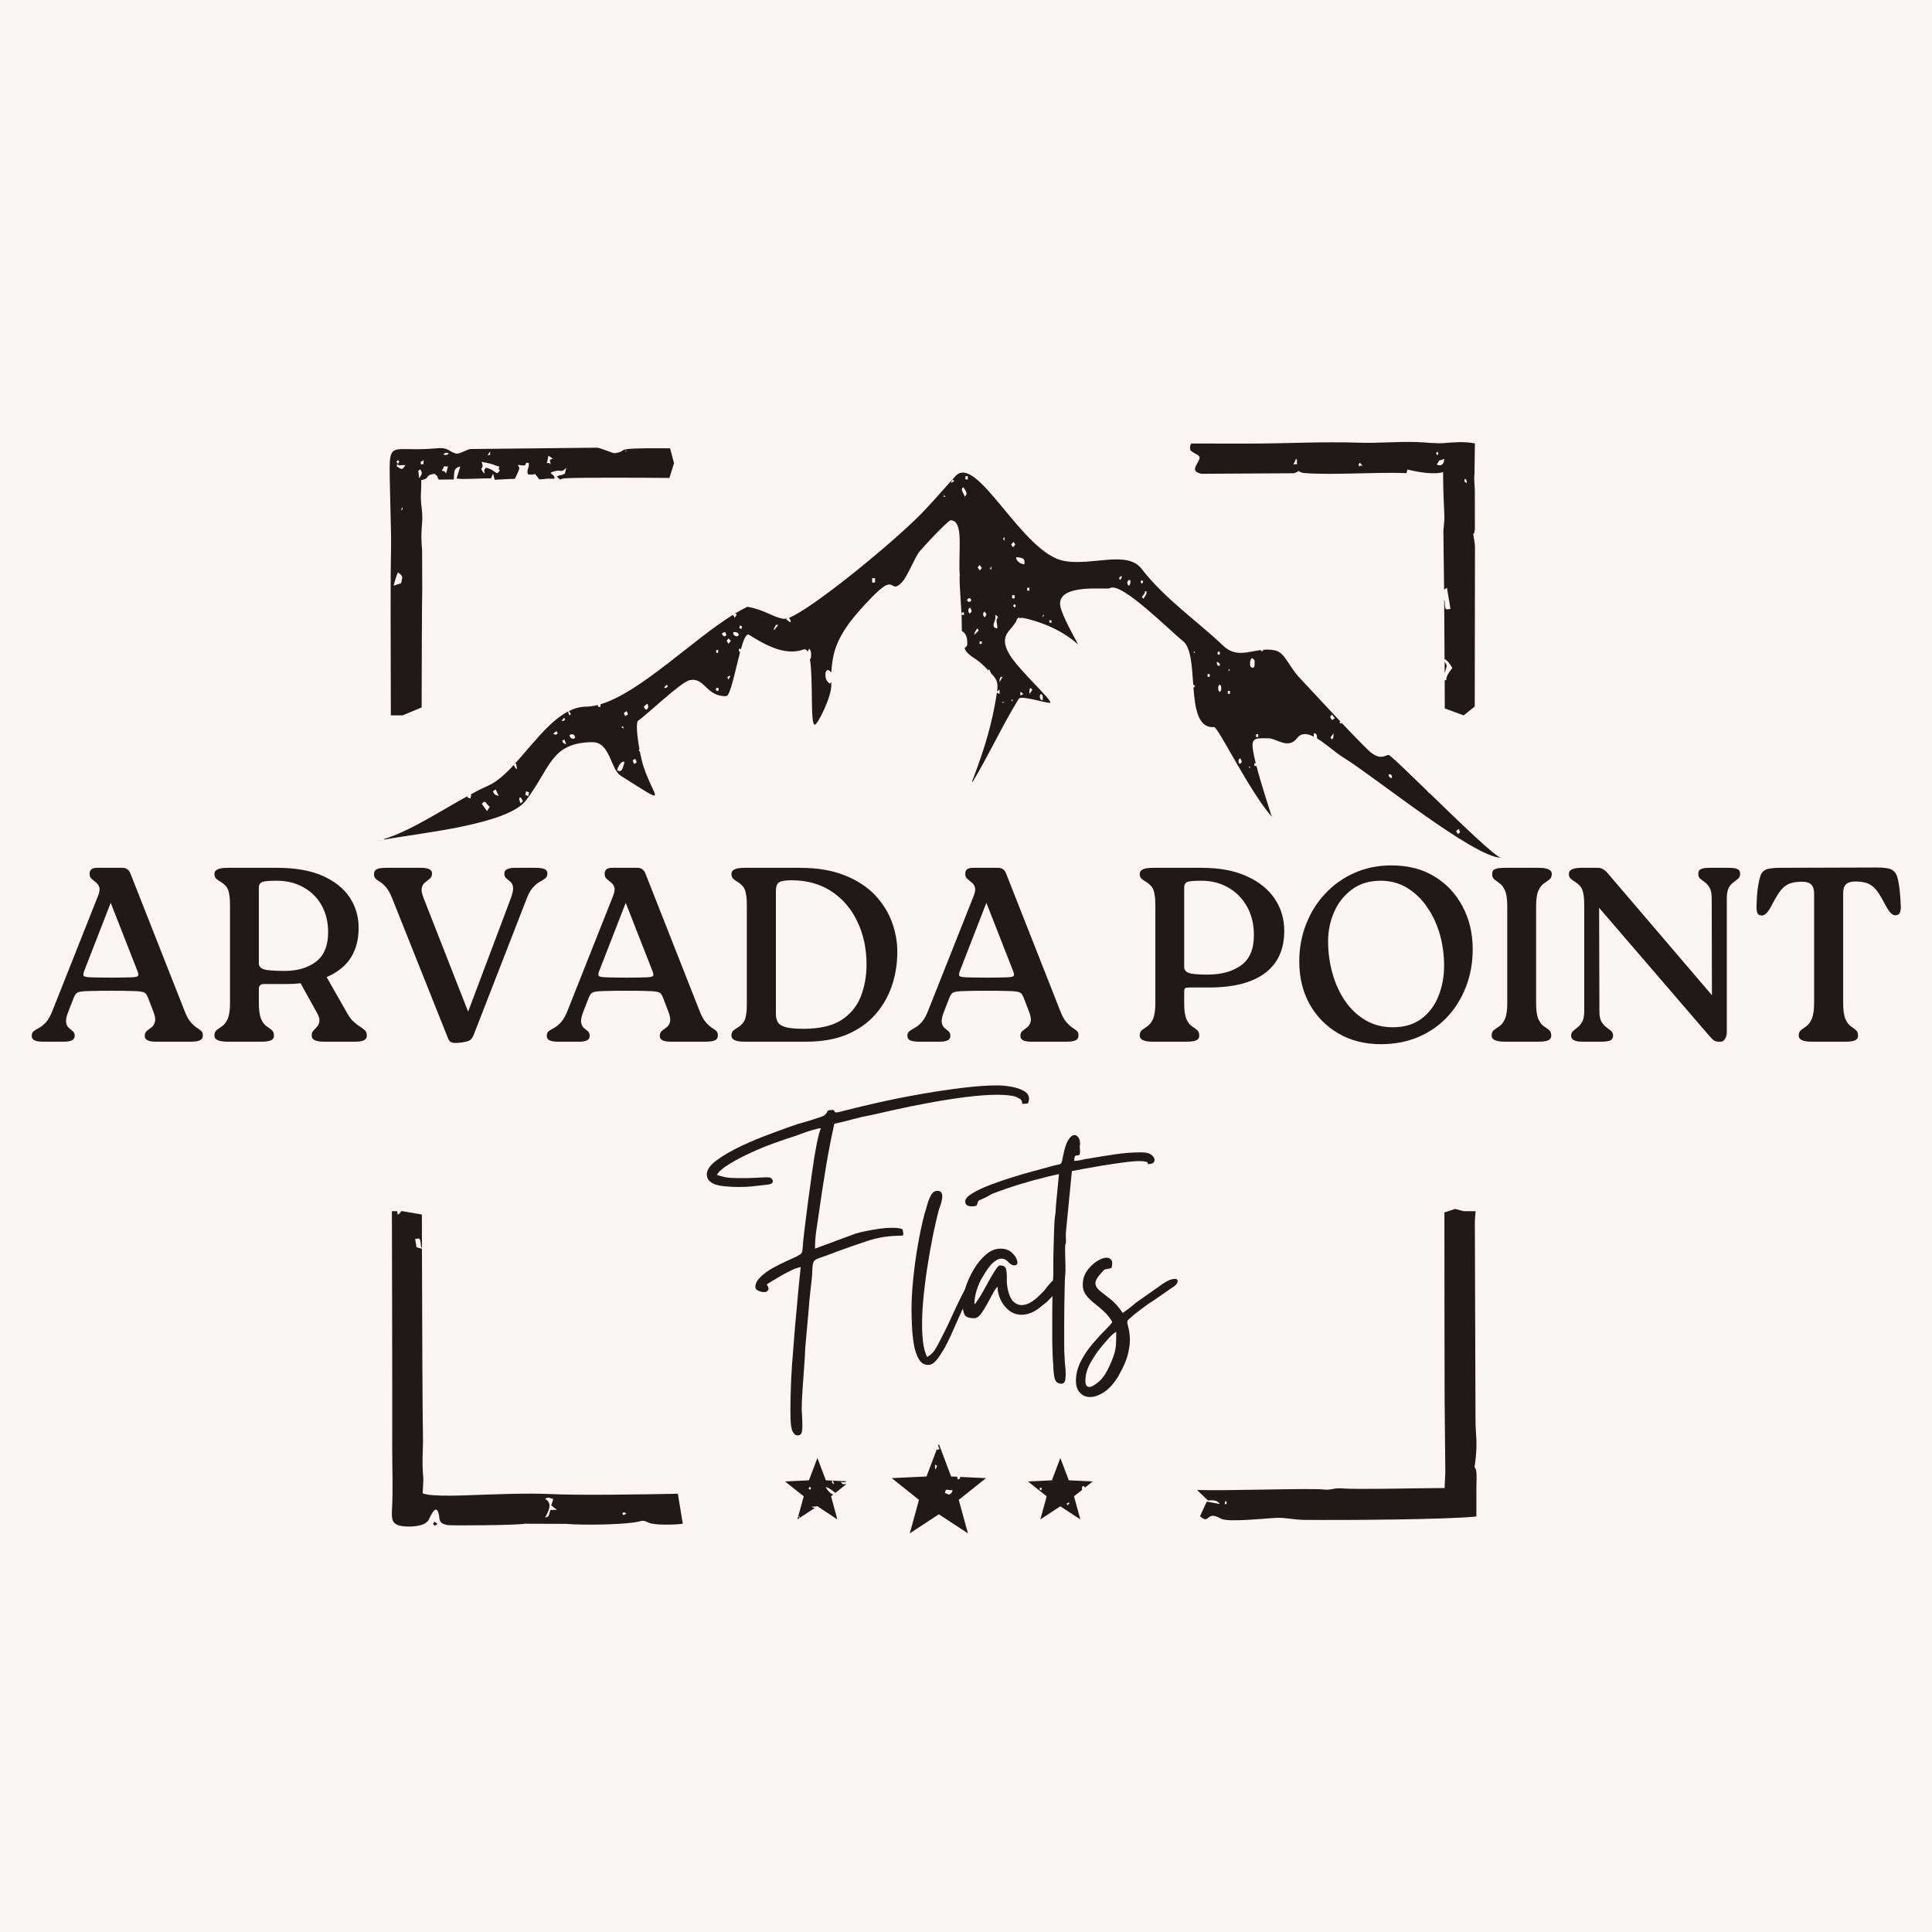 <?xml version="1.0" encoding="UTF-8"?>
<svg xmlns="http://www.w3.org/2000/svg" xmlns:xlink="http://www.w3.org/1999/xlink" width="100px" height="100px" viewBox="0 0 100 100" version="1.1">
<defs>
<clipPath id="clip1">
  <path d="M 20 22.801 L 76.535 22.801 L 76.535 79.199 L 20 79.199 Z M 20 22.801 "/>
</clipPath>
<clipPath id="clip2">
  <path d="M 19.496 24.266 L 77.695 24.266 L 77.695 44.535 L 19.496 44.535 Z M 19.496 24.266 "/>
</clipPath>
<clipPath id="clip3">
  <path d="M 46.133 74.668 L 51.199 74.668 L 51.199 79.402 L 46.133 79.402 Z M 46.133 74.668 "/>
</clipPath>
</defs>
<g id="surface1">
<rect x="0" y="0" width="100" height="100" style="fill:rgb(97.647%,96.078%,94.902%);fill-opacity:1;stroke:none;"/>
<g clip-path="url(#clip1)" clip-rule="nonzero">
<path style=" stroke:none;fill-rule:evenodd;fill:rgb(12.157%,10.196%,9.02%);fill-opacity:1;" d="M 32.363 23.352 C 32.477 23.238 32.398 23.379 32.398 23.379 C 32.398 23.383 32.387 23.375 32.387 23.371 C 32.387 23.359 32.355 23.355 32.363 23.352 M 23.094 23.543 C 22.953 23.562 23.043 23.551 22.949 23.504 C 23.102 23.414 23.09 23.41 23.234 23.473 C 23.105 23.562 23.207 23.527 23.094 23.543 Z M 74.395 23.375 C 74.445 23.453 74.473 23.441 74.406 23.566 C 74.297 23.418 74.316 23.504 74.395 23.375 Z M 25.371 23.363 C 25.348 23.691 25.43 23.5 25.23 23.562 Z M 20.598 24.008 C 20.461 23.832 20.523 23.934 20.598 23.805 C 20.691 23.988 20.723 23.781 20.598 24.008 Z M 25.062 24.512 C 24.727 24.09 25.109 24.371 24.926 23.906 C 25.637 24.031 25.52 24.078 25.848 24.148 C 25.719 24.484 26.047 24.148 25.754 24.492 C 25.527 24.43 25.578 24.312 25.148 24.207 C 24.941 24.5 25.148 24.289 25.062 24.512 Z M 74.367 24.047 C 74.605 23.66 74.398 23.93 74.754 23.746 C 74.746 24.055 74.574 24.145 74.367 24.047 Z M 21.93 23.816 C 21.891 24.172 21.988 23.973 21.785 24.035 C 21.777 23.812 21.719 23.969 21.93 23.816 Z M 28.387 23.586 L 28.613 23.738 C 28.398 23.836 28.465 23.738 28.5 24.043 C 28.426 23.953 28.426 23.969 28.387 23.961 L 28.305 23.98 Z M 66.941 24.035 C 67.066 23.832 67.023 23.863 67.086 23.734 C 67.238 24.02 67.051 23.711 67.148 24.02 Z M 20.52 24.125 C 20.848 23.898 20.289 24.125 20.672 24.082 L 20.98 24.07 C 20.824 24.355 20.77 24.297 20.52 24.125 Z M 70.523 24.113 C 70.277 24.039 70.391 24.293 70.332 24.074 C 70.332 24.066 70.312 24.07 70.305 24.066 C 70.375 24.016 70.324 23.832 70.523 24.113 Z M 22.867 24.363 C 23.082 24.059 22.809 24.152 23.188 24.145 L 23.086 24.508 C 22.891 24.242 23.102 24.457 22.867 24.363 Z M 21.746 24.293 C 21.898 24.496 21.824 24.555 21.695 24.758 L 21.664 24.473 C 21.672 24.32 21.559 24.465 21.746 24.293 Z M 75.801 24.902 C 75.793 24.727 75.871 24.762 75.914 24.898 C 75.969 25.066 75.805 24.961 75.801 24.902 Z M 20.84 26.348 C 20.84 26.348 20.742 26.465 20.766 26.395 C 20.824 26.223 20.84 26.219 20.84 26.348 Z M 20.375 30.316 C 20.406 30.168 20.539 29.727 20.598 29.621 C 20.895 29.844 20.824 29.863 20.762 30.184 Z M 63.496 77.777 C 63.508 77.852 63.375 77.922 63.398 77.793 C 63.426 77.645 63.48 77.676 63.496 77.777 Z M 74.773 34.25 C 74.773 34.445 74.773 34.641 74.777 34.84 L 74.879 34.492 C 74.898 34.43 74.832 34.348 74.773 34.25 Z M 74.762 62.754 C 74.758 65.273 74.773 71.352 74.773 72.441 L 74.809 76.164 C 74.809 76.18 74.809 76.199 74.809 76.215 L 74.773 77.02 C 73.684 77.02 70.227 77.105 69.422 77.039 C 69.016 77.008 68.895 77.141 68.539 77.098 C 67.773 77.016 63.422 77.176 61.957 77.121 L 62.52 77.66 C 62.758 77.652 62.98 77.621 63.141 77.848 L 62.461 77.723 L 62.113 78.48 C 62.648 78.953 62.398 78.148 63.188 78.602 C 63.555 78.816 65.598 78.574 66.133 78.562 C 66.547 78.555 67.02 78.66 67.461 78.668 C 69.367 78.691 74.949 78.656 76.418 78.492 C 76.418 77.973 76.418 77.457 76.418 76.941 C 76.422 76.742 76.441 76.34 76.414 76.164 C 76.375 75.941 76.332 76.008 76.324 75.91 C 76.324 75.91 76.469 75.09 76.406 74.312 C 76.379 73.965 76.367 73.625 76.371 73.312 L 76.34 63.766 C 76.34 63.527 76.328 63.227 76.352 62.996 C 76.371 62.816 76.379 62.734 76.379 62.691 L 75.758 62.691 L 75.324 62.574 Z M 62.18 24.523 L 66.945 24.496 C 67.102 24.477 67.191 24.379 67.215 24.379 C 67.234 24.379 67.293 24.465 67.508 24.484 C 68.992 24.602 71.172 24.426 72.801 24.488 L 72.848 24.301 C 73.332 24.426 74.23 24.586 74.695 24.434 C 74.695 25.273 74.727 25.98 74.758 26.641 C 74.777 27.059 74.699 27.289 74.711 27.684 C 74.719 28.078 74.73 29.113 74.746 30.52 C 74.789 30.488 74.84 30.457 74.895 30.426 L 75.078 31.516 L 74.93 31.539 C 74.707 31.574 74.832 31.152 74.75 31.047 C 74.758 31.961 74.766 33.004 74.77 34.117 C 74.887 34.16 75.023 34.312 75.172 34.574 C 74.945 34.859 74.84 35.066 74.863 35.195 L 74.777 35.211 C 74.777 35.488 74.777 36.387 74.781 36.668 L 75.758 37.027 L 76.332 36.57 L 76.344 28.312 C 76.344 28.102 76.25 27.668 76.254 27.648 C 76.27 27.566 76.301 27.727 76.34 27.387 L 76.336 25.363 C 76.324 25.105 76.312 24.992 76.305 24.727 L 76.32 24.496 C 76.32 24.477 76.32 24.457 76.32 24.434 L 76.34 22.949 C 75.727 22.844 75.344 22.887 74.738 22.934 C 74.301 22.965 73.84 22.898 73.398 22.883 C 72.387 22.84 71.344 22.949 70.344 22.914 C 68.457 22.848 66.398 22.965 64.484 22.961 C 63.918 22.961 62.941 22.961 61.664 22.957 C 61.59 23.023 61.562 23.281 61.652 23.344 C 61.996 23.594 62.195 23.547 62.031 23.871 C 61.898 24.137 61.641 24.398 62.18 24.523 Z M 26.805 24.059 C 27.473 24.18 27.02 23.906 27.367 23.957 C 27.414 24.219 27.246 24.289 27.32 24.539 C 27.496 24.598 27.562 24.555 27.703 24.539 L 27.91 24.809 C 28.113 24.812 28.195 24.781 28.352 24.777 C 28.582 24.766 28.535 24.797 28.703 24.77 C 28.727 24.516 28.27 24.512 28.688 24.395 C 29.059 24.285 29.039 24.508 29.309 24.211 L 29.242 24.508 C 28.973 24.668 29.086 24.52 28.82 24.668 C 29.086 24.914 28.914 24.785 29.23 24.758 C 29.789 24.711 32.953 24.723 34.648 24.738 L 34.887 23.973 L 34.684 23.207 C 34.582 23.203 34.48 23.203 34.375 23.203 C 31.473 23.184 32.664 23.324 31.824 23.457 C 31.711 23.473 31.172 23.203 30.902 23.172 L 24.332 23.242 C 24.117 23.289 23.758 23.523 23.598 23.477 C 23.188 23.348 23.195 23.145 22.605 23.203 C 20.688 23.383 20.254 22.93 20.18 23.855 C 20.129 24.523 20.273 27.523 20.238 28.527 C 20.211 29.402 20.215 33.023 20.23 37.027 L 20.836 37.027 L 21.824 36.617 C 21.832 33.91 21.836 31.266 21.855 30.488 L 21.848 28.473 C 21.734 27.328 21.93 27.105 21.828 26.316 C 21.734 25.594 21.82 25.57 21.801 24.855 C 22.332 24.738 21.926 24.613 22.488 24.523 C 22.75 24.727 22.551 24.57 22.707 24.824 L 23.488 24.816 C 23.512 24.398 23.477 24.227 23.824 24.145 L 23.633 24.77 C 24.062 24.828 24.895 24.746 25.414 24.762 L 25.52 24.516 L 25.609 24.832 L 26.457 24.789 C 26.566 24.785 26.551 24.801 26.66 24.77 C 26.98 24.086 26.875 24.273 26.805 24.059 Z M 28.215 77.582 C 28.383 77.465 28.445 77.535 28.637 77.594 L 28.531 77.922 L 28.824 78.148 L 28.492 78.156 C 28.383 78.445 28.465 78.488 28.215 78.551 C 28.391 78.219 28.621 77.801 28.215 77.582 Z M 32.426 78.348 C 32.168 78.488 32.285 78.383 32.207 78.336 C 32.305 78.242 32.32 78.277 32.426 78.348 Z M 22.402 78.879 C 22.582 78.988 22.379 79.035 22.648 78.879 C 22.352 78.676 22.551 78.77 22.402 78.879 Z M 20.555 62.691 L 20.586 62.867 C 20.641 62.859 20.699 62.801 20.766 62.691 L 20.836 62.691 L 21.836 62.863 C 21.836 63.18 21.836 64.312 21.84 64.617 C 21.73 64.465 21.824 64.074 21.637 64.105 L 21.488 64.133 L 21.559 64.559 L 21.84 64.637 C 21.852 68.277 21.867 73.332 21.891 74.266 C 21.91 75.195 21.82 75.504 21.914 76.57 L 21.879 77.293 C 22.328 77.496 24.223 77.391 24.863 77.371 C 25.906 77.336 27.352 77.281 28.371 77.328 C 29.984 77.41 33.426 77.348 35.086 77.316 L 35.34 78.867 C 34.992 78.918 34.188 78.949 33.719 78.859 C 33.504 78.816 33.379 78.668 33.168 78.73 C 32.52 78.926 30.125 78.953 29.301 78.875 L 27.176 78.867 C 26.742 78.949 23.383 78.969 23.195 78.941 C 22.578 78.852 22.828 78.535 22.656 78.215 C 22.492 77.906 22.227 78.617 22.176 78.691 C 21.938 79.031 21.223 79.039 20.855 78.996 C 20.281 78.93 20.262 78.641 20.289 78.148 C 20.348 77.152 20.301 76 20.301 74.98 C 20.309 73.117 20.293 65.688 20.285 62.691 Z M 33.047 78.59 L 33.07 78.57 C 33.078 78.578 33.051 78.59 33.047 78.59 Z M 33.047 78.59 "/>
</g>
<g clip-path="url(#clip2)" clip-rule="nonzero">
<path style=" stroke:none;fill-rule:evenodd;fill:rgb(12.157%,10.196%,9.02%);fill-opacity:1;" d="M 27.191 41.152 L 27.344 41.203 L 27.383 41.012 L 27.23 40.957 M 26.879 41.305 C 26.867 41.355 26.891 41.449 26.941 41.586 L 27.066 41.477 C 27.012 41.352 26.965 41.285 26.926 41.27 L 26.902 41.289 Z M 25.52 40.945 C 25.539 41.055 25.598 41.129 25.699 41.164 L 25.812 41.199 L 25.66 40.863 Z M 25.207 41.984 L 25.355 41.746 L 25.336 41.742 C 25.301 41.727 25.258 41.688 25.211 41.621 C 25.164 41.555 25.129 41.512 25.102 41.508 C 25.055 41.488 25 41.523 24.941 41.605 Z M 38.27 32.516 L 38.379 32.555 L 38.406 32.414 L 38.297 32.375 Z M 37.941 32.766 C 37.961 32.848 38.008 32.902 38.082 32.926 C 38.148 32.949 38.199 32.93 38.242 32.867 L 38.191 32.754 L 38.094 32.723 C 38.02 32.695 37.969 32.711 37.941 32.766 Z M 37.367 32.777 C 37.379 32.855 37.418 32.906 37.48 32.93 C 37.527 32.945 37.566 32.918 37.598 32.855 L 37.547 32.742 L 37.523 32.715 C 37.516 32.715 37.461 32.734 37.367 32.777 Z M 37.059 33.77 L 37.156 33.801 L 37.184 33.66 L 37.09 33.629 Z M 37.695 35.176 L 37.801 35.004 L 37.762 34.973 C 37.762 34.973 37.727 35 37.648 35.047 Z M 37.051 35.73 L 37.176 35.773 L 37.207 35.633 L 37.082 35.59 Z M 49.855 25.215 C 49.805 25.254 49.785 25.289 49.785 25.324 C 49.785 25.375 49.805 25.441 49.855 25.527 C 49.902 25.613 49.93 25.672 49.938 25.711 L 50.008 25.617 C 50.02 25.594 50.023 25.574 50.023 25.562 C 50.023 25.551 50.023 25.539 50.023 25.527 C 50.023 25.465 49.969 25.363 49.855 25.215 Z M 49.969 24.648 L 49.969 24.816 L 50.094 24.816 L 50.094 24.648 Z M 48.848 25.711 L 48.934 25.711 L 48.848 25.617 Z M 49.316 24.816 C 49.258 24.898 49.23 24.949 49.23 24.961 L 49.23 24.996 L 49.387 24.906 Z M 52.605 28.84 C 52.594 28.895 52.609 28.953 52.652 29.012 C 52.684 29.055 52.73 29.098 52.789 29.133 C 52.852 29.172 52.93 29.195 53.023 29.211 L 53.027 29.043 C 53.02 29.008 53.012 28.988 53.004 28.977 C 52.984 28.949 52.98 28.941 52.98 28.941 C 52.934 28.883 52.812 28.852 52.605 28.84 Z M 52.336 28.191 L 52.434 28.328 L 52.555 28.184 L 52.457 28.047 Z M 51.914 27.887 L 51.988 27.992 L 51.996 27.789 Z M 51.238 29.418 L 51.301 29.504 L 51.316 29.32 Z M 50.602 29.371 L 50.715 29.527 L 50.82 29.398 L 50.707 29.242 Z M 53.891 35.926 C 53.844 35.938 53.82 35.973 53.82 36.035 C 53.82 36.168 53.863 36.238 53.945 36.238 L 53.977 36.215 L 53.977 36.09 C 53.977 36.004 53.945 35.949 53.891 35.926 Z M 53.352 35.613 C 53.293 35.637 53.27 35.707 53.281 35.816 L 53.281 35.926 L 53.438 35.707 Z M 52.812 35.836 L 52.812 36 L 52.969 35.926 C 52.895 35.852 52.852 35.816 52.84 35.816 Z M 52.359 36.215 L 52.359 36.328 L 52.43 36.215 Z M 51.895 36.328 L 51.895 36.402 L 51.977 36.328 Z M 54.316 32.105 L 54.316 32.23 L 54.426 32.23 L 54.426 32.105 Z M 51.82 35.031 C 51.766 35.066 51.738 35.129 51.738 35.211 L 51.738 35.305 L 51.895 35.031 Z M 53.977 31.832 L 53.977 31.957 L 54.043 31.832 Z M 53.168 30.422 L 53.168 30.57 L 53.281 30.57 L 53.281 30.422 Z M 52.43 31.355 L 52.516 31.445 L 52.586 31.355 L 52.516 31.262 Z M 50.703 33.199 L 50.703 33.328 L 50.816 33.328 L 50.816 33.199 Z M 51.512 31.832 C 51.52 31.855 51.523 31.898 51.523 31.957 C 51.523 31.98 51.52 32.012 51.512 32.051 C 51.5 32.086 51.488 32.121 51.477 32.16 C 51.461 32.195 51.449 32.23 51.441 32.27 C 51.43 32.305 51.426 32.336 51.426 32.359 C 51.426 32.359 51.426 32.367 51.426 32.379 C 51.426 32.391 51.43 32.414 51.441 32.449 C 51.508 32.5 51.559 32.523 51.598 32.523 C 51.613 32.523 51.621 32.508 51.621 32.469 C 51.621 32.434 51.617 32.375 51.602 32.297 C 51.59 32.215 51.582 32.164 51.582 32.141 C 51.582 32.055 51.609 31.996 51.664 31.957 C 51.602 31.871 51.551 31.832 51.523 31.832 Z M 52.387 30.805 L 52.387 30.973 L 52.516 30.973 L 52.516 30.805 Z M 50.59 32.523 C 50.582 32.535 50.57 32.551 50.555 32.57 C 50.539 32.59 50.523 32.613 50.504 32.645 C 50.488 32.676 50.469 32.699 50.457 32.727 C 50.441 32.75 50.434 32.773 50.434 32.801 L 50.434 32.855 L 50.66 32.633 Z M 50.973 31.664 C 50.914 31.676 50.887 31.719 50.887 31.793 C 50.887 31.855 50.914 31.91 50.973 31.957 L 51.043 31.832 L 51.059 31.793 C 51.059 31.793 51.027 31.75 50.973 31.664 Z M 50.207 31.445 C 50.152 31.469 50.121 31.523 50.121 31.609 C 50.121 31.684 50.148 31.73 50.207 31.758 L 50.277 31.664 L 50.293 31.609 C 50.293 31.598 50.266 31.543 50.207 31.445 Z M 49.781 31.699 L 49.781 31.832 L 49.895 31.832 L 49.895 31.699 Z M 50.164 30.953 C 50.156 30.953 50.117 30.98 50.051 31.043 C 50.07 31.117 50.109 31.152 50.164 31.152 C 50.223 31.152 50.262 31.117 50.277 31.043 L 50.207 30.973 Z M 45.141 29.926 L 45.141 30.152 L 45.293 30.152 L 45.293 29.926 Z M 40.168 32.34 C 40.09 32.473 40.051 32.551 40.051 32.566 L 40.07 32.617 L 40.285 32.34 Z M 37.613 33.172 L 37.711 33.32 L 37.828 33.172 L 37.711 33.043 Z M 32.324 39.438 C 32.285 39.41 32.238 39.418 32.184 39.457 C 32.141 39.484 32.098 39.531 32.055 39.598 C 32.012 39.664 31.973 39.754 31.938 39.867 L 32.062 39.914 C 32.09 39.914 32.105 39.91 32.117 39.902 C 32.141 39.887 32.152 39.879 32.152 39.879 C 32.207 39.844 32.262 39.695 32.324 39.438 Z M 32.879 39.27 L 32.746 39.359 L 32.824 39.547 L 32.957 39.457 Z M 32.238 37.586 L 32.16 37.641 L 32.293 37.711 Z M 32.438 36.805 L 32.289 36.902 L 32.359 37.07 L 32.508 36.973 Z M 34.383 35.598 L 34.441 35.613 C 34.441 35.613 34.484 35.59 34.57 35.547 L 34.52 35.434 C 34.438 35.508 34.395 35.551 34.391 35.559 Z M 33.32 36.574 C 33.367 36.668 33.402 36.715 33.422 36.723 C 33.484 36.742 33.527 36.699 33.551 36.598 C 33.562 36.539 33.543 36.48 33.496 36.426 Z M 29.473 38.066 C 29.496 38.152 29.543 38.207 29.617 38.23 C 29.68 38.254 29.734 38.23 29.773 38.172 L 29.715 38.039 L 29.648 38.012 C 29.582 37.992 29.523 38.008 29.473 38.066 Z M 29.086 37.312 L 29.129 37.324 C 29.137 37.328 29.152 37.324 29.168 37.309 C 29.184 37.297 29.211 37.285 29.242 37.27 L 29.211 37.145 C 29.137 37.211 29.102 37.254 29.094 37.277 Z M 29.098 38.336 C 29.117 38.418 29.168 38.473 29.238 38.496 L 29.309 38.523 L 29.211 38.281 Z M 28.695 38.008 L 28.723 38.02 C 28.777 38.039 28.824 38.016 28.867 37.957 L 28.805 37.84 L 28.633 37.969 Z M 68.965 37.262 C 68.973 37.262 69.016 37.23 69.09 37.172 L 68.938 36.988 L 68.863 37.082 L 68.852 37.117 C 68.852 37.129 68.879 37.176 68.938 37.262 Z M 68.938 38.27 C 68.992 38.242 69.02 38.18 69.02 38.086 L 69.02 37.957 L 68.863 38.176 Z M 72.039 40.262 L 72.051 40.223 C 72.051 40.129 72.004 40.078 71.91 40.078 L 71.879 40.078 L 71.879 40.168 C 71.945 40.242 71.988 40.277 72.008 40.277 Z M 64.781 34.082 C 64.727 34.129 64.699 34.223 64.699 34.355 C 64.699 34.488 64.746 34.559 64.84 34.559 C 64.906 34.559 64.938 34.508 64.938 34.41 L 64.938 34.176 C 64.863 34.102 64.82 34.062 64.809 34.062 Z M 63.551 35.762 L 63.551 35.91 L 63.664 35.91 L 63.664 35.762 Z M 63.137 35.434 C 63.082 35.457 63.055 35.52 63.055 35.617 C 63.055 35.715 63.082 35.781 63.137 35.82 L 63.211 35.711 L 63.211 35.637 C 63.211 35.527 63.188 35.457 63.137 35.434 Z M 63.59 34.648 L 63.59 34.758 L 63.664 34.648 Z M 62.984 34.266 L 62.984 34.301 C 62.984 34.41 63.027 34.465 63.109 34.465 L 63.137 34.465 L 63.137 34.355 C 63.066 34.293 63.023 34.266 63.012 34.266 Z M 62.504 34.887 L 62.504 35.031 L 62.617 35.031 L 62.617 34.887 Z M 63.027 33.734 L 63.027 33.883 L 63.137 33.883 L 63.137 33.734 Z M 61.793 33.789 L 61.863 33.789 L 61.793 33.695 Z M 59.258 30.605 C 59.27 30.656 59.254 30.707 59.215 30.754 C 59.18 30.805 59.141 30.852 59.102 30.898 L 59.176 30.992 C 59.289 30.844 59.344 30.742 59.344 30.68 C 59.344 30.668 59.344 30.656 59.344 30.645 C 59.344 30.633 59.34 30.621 59.332 30.605 Z M 59.035 30.113 L 59.102 30.223 L 59.176 30.113 L 59.102 30.023 Z M 58.438 30.023 C 58.383 30.047 58.352 30.098 58.352 30.168 C 58.352 30.242 58.383 30.293 58.438 30.316 C 58.484 30.266 58.508 30.211 58.508 30.152 L 58.508 30.023 Z M 58.027 29.82 C 58.008 29.82 57.973 29.855 57.914 29.93 L 57.984 30.023 C 58.039 29.926 58.07 29.875 58.07 29.875 L 58.055 29.84 Z M 64.656 39.742 L 64.727 39.742 L 64.656 39.648 Z M 64.191 39.246 C 64.133 39.285 64.105 39.332 64.105 39.395 C 64.105 39.48 64.133 39.527 64.191 39.539 L 64.273 39.449 L 64.273 39.41 C 64.273 39.387 64.246 39.332 64.191 39.246 Z M 65.012 38.004 L 65.012 38.148 L 65.125 38.148 L 65.125 38.004 Z M 75.508 42.906 L 75.367 43.012 L 75.457 43.172 L 75.574 43.086 Z M 19.699 43.48 C 19.633 43.496 19.562 43.516 19.496 43.527 C 19.559 43.516 19.625 43.5 19.695 43.488 Z M 50.34 40.477 C 51.199 39.047 51.906 37.5 52.734 36.164 C 52.859 35.965 54.34 36.465 54.367 36.367 C 54.406 36.195 52.801 34.727 52.305 33.961 C 51.703 33.027 52.191 32.719 52.414 32.422 C 52.492 32.32 52.547 32.238 52.594 32.172 C 52.613 32.07 52.66 31.996 52.742 31.957 C 52.754 31.973 52.762 31.988 52.773 32 C 52.863 31.961 52.988 31.984 53.246 32.051 C 54.996 32.5 55.828 33.402 55.801 33.355 C 55.688 33.121 54.973 31.883 54.883 31.379 C 54.66 30.156 57.305 30.543 57.449 30.445 C 58.016 30.074 60.574 32.668 61.23 33.18 C 61.656 33.516 61.691 34.508 61.766 35.477 C 61.773 35.461 61.781 35.449 61.793 35.434 L 61.863 35.527 L 61.773 35.586 C 61.855 36.68 62.008 37.695 62.84 37.633 C 63.043 37.617 64.672 40.961 65.824 42.27 C 65.629 41.637 65.266 40.543 65.035 39.648 L 64.926 39.648 L 64.926 39.504 L 64.996 39.504 C 64.922 39.207 64.867 38.934 64.84 38.723 C 64.766 38.121 65.121 38.223 65.664 38.215 C 66.07 38.211 66.672 38.816 67.145 38.199 C 67.355 37.922 67.66 37.957 68 38.129 L 68 37.957 L 68.027 37.957 C 68.121 37.957 68.168 38.031 68.168 38.176 C 68.168 38.191 68.168 38.207 68.168 38.219 C 68.418 38.371 68.68 38.574 68.93 38.77 L 68.934 38.762 L 68.934 38.773 C 69.16 38.949 69.375 39.117 69.562 39.227 C 71.07 40.148 76.328 44.41 77.695 44.395 C 77.441 44.398 75.559 42.57 73.988 41.047 C 73.984 41.055 73.98 41.059 73.977 41.066 L 73.848 40.914 C 72.973 40.062 72.211 39.328 71.922 39.098 C 71.773 38.977 71.504 39.488 70.812 38.82 C 70.426 38.445 69.941 37.941 69.441 37.414 C 69.43 37.43 69.418 37.445 69.402 37.465 L 69.332 37.391 L 69.379 37.348 C 68.598 36.52 67.793 35.637 67.277 35.094 C 66.668 34.449 66.52 33.777 65.992 33.664 C 65.781 33.617 65.574 33.617 65.379 33.633 L 65.379 33.695 L 65.266 33.695 L 65.266 33.645 C 64.562 33.734 63.941 34.023 63.312 33.422 C 62.016 32.18 60.289 31 59.082 29.434 C 58.34 28.48 56.527 29.289 55.117 29.039 C 52.953 28.723 50.57 23.426 49.457 24.641 C 48.855 25.297 48.094 26.199 47.438 26.836 C 45.641 28.57 41.977 31.527 40.84 31.977 C 40.898 32.07 40.93 32.133 40.93 32.164 L 40.91 32.215 L 40.695 32.062 L 40.746 32.008 C 40.68 32.027 40.629 32.035 40.586 32.031 C 40.051 31.98 39.621 31.57 38.684 31.406 C 38.48 31.504 38.27 31.621 38.055 31.75 L 38.137 31.809 L 38.027 31.98 C 38.023 31.953 38.012 31.93 37.992 31.902 C 37.973 31.879 37.953 31.852 37.93 31.828 C 36.879 32.48 35.711 33.457 34.551 34.352 C 34.535 34.375 34.52 34.387 34.496 34.391 C 33.297 35.316 32.105 36.152 31.066 36.457 L 31.094 36.465 L 31.062 36.605 L 30.941 36.566 L 30.957 36.488 C 30.734 36.543 30.52 36.574 30.316 36.578 C 30.012 36.582 29.723 36.664 29.438 36.809 L 29.441 36.809 C 29.457 36.816 29.496 36.867 29.555 36.961 L 29.469 37.027 C 29.426 36.91 29.402 36.848 29.406 36.836 L 29.406 36.824 C 29.062 37.004 28.73 37.266 28.41 37.574 L 28.402 37.59 L 28.398 37.586 C 27.781 38.18 27.195 38.941 26.613 39.57 L 26.707 39.504 L 26.762 39.809 L 26.727 39.797 C 26.699 39.789 26.656 39.723 26.59 39.598 C 26.152 40.07 25.719 40.465 25.273 40.664 C 24.977 40.793 24.672 40.949 24.355 41.121 L 24.395 41.133 L 24.352 41.328 L 24.184 41.27 L 24.199 41.207 C 22.766 41.992 21.207 43.027 19.871 43.43 L 19.867 43.457 C 21.859 43.102 26.281 42.672 27.223 41.43 C 28.5 39.754 28.5 38.438 30.652 38.414 C 31.594 38.406 31.59 39.809 32.129 40.152 C 34.711 41.781 33.867 41.344 33.32 39.711 C 33.246 39.492 33.176 39.195 33.117 38.891 C 33.117 38.887 33.117 38.887 33.117 38.887 L 33.066 38.871 L 33.09 38.766 L 33.098 38.777 C 32.973 38.094 32.914 37.383 33.023 37.309 C 33.441 37.035 35.246 35.293 35.707 35.203 C 36.492 35.051 36.551 36.066 37.59 36.031 C 37.805 36.023 38.051 34.711 38.301 33.773 C 38.258 33.715 38.238 33.672 38.238 33.648 L 38.258 33.574 L 38.277 33.574 C 38.297 33.574 38.32 33.586 38.348 33.605 C 38.484 33.113 38.625 32.77 38.766 32.855 C 39.652 33.41 40.645 33.957 41.594 33.617 C 41.68 33.586 41.754 33.629 41.805 33.73 L 41.883 33.574 C 41.949 33.641 41.98 33.727 41.98 33.824 L 41.98 34 C 41.973 34.059 41.957 34.102 41.922 34.125 C 42.102 35.191 41.926 37.531 42.176 37.512 C 42.324 37.504 43.086 35.988 43.027 35.395 C 43.023 35.363 43.023 35.332 43.02 35.293 C 43.004 35.328 42.98 35.355 42.957 35.387 C 42.801 35.285 42.723 35.133 42.723 34.934 C 42.723 34.766 42.773 34.68 42.879 34.68 C 42.891 34.68 42.941 34.723 43.027 34.805 C 43.051 34.422 43.113 33.973 43.215 33.648 C 43.383 33.109 43.68 32.629 43.973 32.227 C 44.215 31.902 44.668 31.379 45.082 30.961 L 45.082 30.957 C 45.363 30.668 45.625 30.43 45.785 30.336 C 46.285 30.039 46.164 30.66 46.676 30.148 C 46.965 29.859 47.363 28.809 47.605 28.535 C 48.469 27.551 49.141 26.93 49.191 26.93 C 49.926 26.922 49.578 28.578 49.68 29.832 L 49.668 29.82 C 49.668 30.66 49.781 31.5 49.781 32.34 C 49.781 32.457 49.785 32.562 49.785 32.66 C 49.871 32.707 49.934 32.773 49.98 32.855 C 50.039 32.953 50.066 33.09 50.066 33.273 C 50.066 33.301 50.066 33.324 50.066 33.348 C 50.066 33.371 50.062 33.398 50.055 33.422 C 49.98 33.5 49.941 33.543 49.926 33.551 C 50.113 33.992 50.469 33.988 50.992 34.531 C 51.051 34.594 51.105 34.652 51.16 34.703 C 51.168 34.676 51.184 34.652 51.199 34.629 C 51.211 34.652 51.223 34.684 51.234 34.719 C 51.25 34.758 51.266 34.793 51.285 34.828 C 51.285 34.832 51.285 34.832 51.285 34.836 C 51.57 35.129 51.684 35.309 51.609 35.789 C 51.609 35.793 51.609 35.801 51.605 35.805 C 51.664 35.742 51.699 35.707 51.711 35.707 L 51.738 35.707 L 51.738 35.926 L 51.602 35.848 C 51.359 37.402 51.016 38.609 50.32 40.438 Z M 50.238 40.648 C 50.25 40.629 50.258 40.613 50.27 40.594 C 50.27 40.59 50.266 40.59 50.262 40.586 C 50.254 40.605 50.246 40.629 50.238 40.648 Z M 50.238 40.648 "/>
</g>
<path style=" stroke:none;fill-rule:evenodd;fill:rgb(12.157%,10.196%,9.02%);fill-opacity:1;" d="M 41.977 76.996 L 41.879 76.965 L 41.855 77.07 L 41.953 77.105 M 43.16 76.789 C 43.164 76.777 43.148 76.73 43.113 76.641 L 43.043 76.691 C 43.09 76.766 43.121 76.801 43.133 76.809 L 43.156 76.816 Z M 42.309 75.465 L 42.746 76.621 L 43.832 76.672 C 43.715 76.738 43.617 76.746 43.531 76.695 C 43.539 76.758 43.582 76.801 43.652 76.824 L 43.695 76.824 C 43.742 76.82 43.781 76.816 43.82 76.809 L 43.242 77.27 C 43.199 77.242 43.152 77.207 43.098 77.16 C 43.035 77.121 42.988 77.086 42.945 77.059 C 42.906 77.027 42.867 77.008 42.824 76.996 C 42.809 76.988 42.793 76.984 42.781 76.98 C 42.773 76.977 42.758 76.977 42.738 76.977 C 42.793 77.074 42.855 77.156 42.926 77.227 C 42.98 77.281 43.051 77.328 43.129 77.359 L 43.016 77.449 L 43.34 78.645 L 42.352 77.992 C 42.336 77.973 42.32 77.961 42.297 77.957 C 42.312 77.961 42.293 77.965 42.238 77.973 C 42.184 77.977 42.102 77.984 41.984 77.992 L 42.168 78.055 L 41.379 78.574 L 41.395 78.508 L 41.316 78.48 L 41.379 78.574 L 41.273 78.645 L 41.602 77.449 L 40.633 76.68 L 41.871 76.621 Z M 42.309 75.465 "/>
<g clip-path="url(#clip3)" clip-rule="nonzero">
<path style=" stroke:none;fill-rule:evenodd;fill:rgb(12.157%,10.196%,9.02%);fill-opacity:1;" d="M 49.301 77.117 C 49.281 77.133 49.262 77.137 49.234 77.133 C 49.207 77.133 49.176 77.129 49.141 77.125 C 49.105 77.121 49.074 77.113 49.043 77.109 C 49.016 77.102 48.992 77.102 48.977 77.113 C 48.941 77.137 48.922 77.195 48.914 77.281 L 49.129 77.363 L 49.191 77.32 C 49.262 77.27 49.301 77.203 49.301 77.117 M 48.398 75.809 L 48.398 76.039 L 48.43 76.035 C 48.445 76.023 48.473 75.965 48.504 75.863 Z M 48.594 74.738 L 49.23 76.422 L 49.562 76.438 L 49.539 76.453 L 49.59 76.586 L 49.707 76.508 L 49.68 76.445 L 51.035 76.508 L 49.625 77.633 L 50.102 79.367 L 48.594 78.379 L 47.09 79.367 L 47.566 77.633 L 46.156 76.508 L 47.957 76.422 L 48.496 74.996 L 48.523 75.059 L 48.625 74.988 L 48.562 74.844 L 48.555 74.848 Z M 48.594 74.738 "/>
</g>
<path style=" stroke:none;fill-rule:evenodd;fill:rgb(12.157%,10.196%,9.02%);fill-opacity:1;" d="M 53.926 77.023 L 53.832 76.992 L 53.809 77.102 L 53.902 77.133 M 55.355 77.789 L 55.312 77.773 C 55.312 77.773 55.277 77.793 55.211 77.828 L 55.25 77.914 C 55.312 77.859 55.348 77.824 55.348 77.816 Z M 54.883 75.465 L 55.32 76.621 L 56.559 76.68 L 56.16 76.996 C 56.129 76.949 56.109 76.922 56.098 76.918 C 56.047 76.902 56.016 76.934 56 77.016 C 55.992 77.051 56 77.082 56.016 77.113 L 55.59 77.449 L 55.918 78.645 L 54.883 77.965 L 53.848 78.645 L 54.176 77.449 L 53.207 76.68 L 54.445 76.621 Z M 54.883 75.465 "/>
<path style=" stroke:none;fill-rule:nonzero;fill:rgb(12.157%,10.196%,9.02%);fill-opacity:1;" d="M 3.812 51.652 L 3.547 52.336 C 3.441 52.594 3.402 52.785 3.422 52.918 C 3.441 53.043 3.488 53.141 3.555 53.199 C 3.621 53.258 3.691 53.316 3.762 53.371 C 3.832 53.426 3.867 53.508 3.867 53.609 C 3.867 53.727 3.812 53.809 3.711 53.855 C 3.609 53.895 3.484 53.918 3.336 53.918 L 2.234 53.918 C 2.051 53.918 1.906 53.895 1.801 53.855 C 1.695 53.809 1.641 53.73 1.641 53.621 C 1.641 53.512 1.676 53.426 1.75 53.371 C 1.824 53.316 1.918 53.258 2.027 53.199 C 2.141 53.141 2.254 53.043 2.375 52.918 C 2.492 52.785 2.605 52.594 2.707 52.336 L 5.074 46.371 C 5.152 46.172 5.172 46.023 5.137 45.922 C 5.105 45.82 5.047 45.738 4.969 45.68 C 4.891 45.617 4.816 45.555 4.746 45.492 C 4.672 45.43 4.637 45.34 4.637 45.23 C 4.637 45.02 4.766 44.918 5.02 44.918 L 6.332 44.918 C 6.531 44.918 6.668 45.012 6.746 45.199 L 9.547 52.309 C 9.648 52.574 9.754 52.773 9.867 52.902 C 9.98 53.031 10.082 53.125 10.176 53.188 C 10.27 53.246 10.348 53.301 10.406 53.355 C 10.469 53.402 10.5 53.484 10.5 53.594 C 10.5 53.715 10.449 53.797 10.352 53.844 C 10.25 53.895 10.082 53.918 9.84 53.918 L 8.059 53.918 C 7.68 53.918 7.492 53.82 7.492 53.621 C 7.492 53.5 7.527 53.414 7.605 53.355 C 7.68 53.293 7.762 53.23 7.852 53.168 C 7.934 53.102 7.992 53.004 8.023 52.875 C 8.055 52.746 8.02 52.559 7.918 52.309 L 7.672 51.668 C 7.637 51.574 7.598 51.496 7.555 51.441 C 7.512 51.387 7.434 51.348 7.316 51.328 C 7.199 51.309 7.023 51.293 6.781 51.293 C 6.543 51.285 6.203 51.281 5.766 51.281 C 5.312 51.281 4.961 51.285 4.711 51.293 C 4.465 51.293 4.281 51.309 4.168 51.328 C 4.051 51.348 3.973 51.387 3.93 51.438 C 3.887 51.488 3.848 51.559 3.812 51.652 Z M 5.777 50.602 C 6.266 50.602 6.613 50.594 6.812 50.586 C 7.016 50.578 7.125 50.551 7.148 50.504 C 7.172 50.457 7.16 50.379 7.117 50.266 L 5.73 46.73 L 4.355 50.266 C 4.312 50.379 4.305 50.457 4.328 50.504 C 4.355 50.551 4.473 50.578 4.688 50.586 C 4.902 50.594 5.266 50.602 5.777 50.602 Z M 5.777 50.602 "/>
<path style=" stroke:none;fill-rule:nonzero;fill:rgb(12.157%,10.196%,9.02%);fill-opacity:1;" d="M 16.906 50.574 L 17.961 52.426 C 18.082 52.641 18.203 52.801 18.328 52.906 C 18.453 53.016 18.562 53.098 18.66 53.156 C 18.758 53.219 18.84 53.281 18.898 53.34 C 18.957 53.398 18.988 53.488 18.988 53.609 C 18.988 53.812 18.797 53.918 18.41 53.918 L 16.77 53.918 C 16.562 53.918 16.406 53.895 16.297 53.844 C 16.188 53.797 16.133 53.711 16.133 53.582 C 16.133 53.488 16.164 53.406 16.23 53.336 C 16.297 53.27 16.363 53.195 16.426 53.121 C 16.488 53.043 16.527 52.949 16.535 52.832 C 16.543 52.715 16.492 52.562 16.379 52.375 L 15.559 50.895 C 15.316 50.922 15.059 50.934 14.785 50.934 L 13.656 50.934 C 13.484 50.934 13.398 51.02 13.398 51.191 L 13.398 51.914 C 13.398 52.289 13.438 52.562 13.516 52.742 C 13.59 52.918 13.684 53.039 13.789 53.113 C 13.898 53.184 13.988 53.25 14.062 53.312 C 14.141 53.375 14.18 53.473 14.18 53.609 C 14.18 53.719 14.129 53.797 14.027 53.844 C 13.922 53.895 13.75 53.918 13.5 53.918 L 11.781 53.918 C 11.324 53.918 11.098 53.812 11.098 53.609 C 11.098 53.473 11.137 53.375 11.219 53.312 C 11.301 53.25 11.395 53.184 11.5 53.113 C 11.609 53.039 11.703 52.918 11.785 52.742 C 11.863 52.562 11.906 52.289 11.906 51.914 L 11.906 46.887 C 11.906 46.75 11.902 46.641 11.898 46.559 C 11.895 46.477 11.883 46.398 11.867 46.32 C 11.844 46.125 11.789 45.977 11.707 45.883 C 11.625 45.789 11.535 45.715 11.441 45.656 C 11.348 45.602 11.266 45.547 11.195 45.488 C 11.129 45.426 11.098 45.34 11.098 45.23 C 11.098 45.02 11.324 44.918 11.781 44.918 L 14.352 44.918 C 15.285 44.918 16.062 45.055 16.688 45.328 C 17.312 45.605 17.781 45.977 18.094 46.441 C 18.406 46.906 18.562 47.438 18.562 48.027 C 18.562 49.254 18.012 50.102 16.906 50.574 Z M 14.734 50.254 C 15.395 50.254 15.938 50.094 16.355 49.777 C 16.773 49.461 16.984 48.949 16.984 48.25 C 16.984 47.734 16.875 47.277 16.656 46.879 C 16.438 46.48 16.129 46.168 15.727 45.938 C 15.324 45.703 14.852 45.586 14.309 45.586 C 13.922 45.586 13.676 45.609 13.562 45.656 C 13.453 45.707 13.398 45.797 13.398 45.934 L 13.398 49.867 C 13.398 50.008 13.48 50.105 13.648 50.168 C 13.816 50.227 14.18 50.254 14.734 50.254 Z M 14.734 50.254 "/>
<path style=" stroke:none;fill-rule:nonzero;fill:rgb(12.157%,10.196%,9.02%);fill-opacity:1;" d="M 26.637 44.918 L 27.738 44.918 C 27.918 44.918 28.062 44.938 28.168 44.977 C 28.277 45.016 28.332 45.094 28.332 45.211 C 28.332 45.328 28.293 45.41 28.219 45.465 C 28.145 45.523 28.055 45.582 27.941 45.641 C 27.832 45.699 27.715 45.793 27.598 45.922 C 27.477 46.047 27.367 46.242 27.266 46.5 L 24.516 53.57 C 24.469 53.684 24.414 53.766 24.352 53.82 C 24.285 53.875 24.148 53.922 23.934 53.953 C 23.676 53.988 23.5 53.992 23.406 53.965 C 23.312 53.941 23.238 53.867 23.188 53.738 L 20.309 46.523 C 20.207 46.258 20.098 46.062 19.988 45.934 C 19.879 45.805 19.773 45.711 19.68 45.652 C 19.586 45.594 19.508 45.539 19.449 45.488 C 19.391 45.434 19.359 45.352 19.359 45.242 C 19.359 45.121 19.406 45.035 19.504 44.988 C 19.602 44.941 19.773 44.918 20.016 44.918 L 21.801 44.918 C 22.176 44.918 22.363 45.016 22.363 45.211 C 22.363 45.328 22.324 45.414 22.246 45.48 C 22.172 45.543 22.09 45.605 22.004 45.672 C 21.918 45.734 21.859 45.832 21.832 45.961 C 21.801 46.09 21.84 46.277 21.941 46.523 L 24.23 52.363 L 26.438 46.5 C 26.531 46.242 26.574 46.047 26.555 45.922 C 26.539 45.793 26.492 45.699 26.418 45.641 C 26.344 45.582 26.273 45.523 26.207 45.465 C 26.141 45.41 26.105 45.332 26.105 45.23 C 26.105 45.105 26.156 45.023 26.262 44.984 C 26.363 44.938 26.488 44.918 26.637 44.918 Z M 26.637 44.918 "/>
<path style=" stroke:none;fill-rule:nonzero;fill:rgb(12.157%,10.196%,9.02%);fill-opacity:1;" d="M 30.469 51.652 L 30.203 52.336 C 30.102 52.594 30.059 52.785 30.078 52.918 C 30.102 53.043 30.145 53.141 30.211 53.199 C 30.281 53.258 30.352 53.316 30.422 53.371 C 30.488 53.426 30.523 53.508 30.523 53.609 C 30.523 53.727 30.473 53.809 30.371 53.855 C 30.266 53.895 30.141 53.918 29.996 53.918 L 28.891 53.918 C 28.711 53.918 28.566 53.895 28.457 53.855 C 28.352 53.809 28.301 53.73 28.301 53.621 C 28.301 53.512 28.336 53.426 28.406 53.371 C 28.484 53.316 28.574 53.258 28.688 53.199 C 28.797 53.141 28.914 53.043 29.031 52.918 C 29.152 52.785 29.262 52.594 29.367 52.336 L 31.734 46.371 C 31.809 46.172 31.832 46.023 31.797 45.922 C 31.762 45.82 31.707 45.738 31.629 45.68 C 31.551 45.617 31.477 45.555 31.402 45.492 C 31.332 45.43 31.297 45.34 31.297 45.23 C 31.297 45.02 31.422 44.918 31.68 44.918 L 32.992 44.918 C 33.188 44.918 33.324 45.012 33.402 45.199 L 36.203 52.309 C 36.305 52.574 36.414 52.773 36.523 52.902 C 36.637 53.031 36.742 53.125 36.832 53.188 C 36.926 53.246 37.004 53.301 37.066 53.355 C 37.125 53.402 37.156 53.484 37.156 53.594 C 37.156 53.715 37.109 53.797 37.008 53.844 C 36.91 53.895 36.742 53.918 36.5 53.918 L 34.715 53.918 C 34.336 53.918 34.148 53.82 34.148 53.621 C 34.148 53.5 34.188 53.414 34.262 53.355 C 34.34 53.293 34.422 53.23 34.508 53.168 C 34.594 53.102 34.652 53.004 34.684 52.875 C 34.711 52.746 34.676 52.559 34.574 52.309 L 34.328 51.668 C 34.297 51.574 34.254 51.496 34.211 51.441 C 34.172 51.387 34.09 51.348 33.973 51.328 C 33.859 51.309 33.68 51.293 33.441 51.293 C 33.203 51.285 32.863 51.281 32.426 51.281 C 31.973 51.281 31.621 51.285 31.371 51.293 C 31.121 51.293 30.941 51.309 30.824 51.328 C 30.711 51.348 30.629 51.387 30.586 51.438 C 30.547 51.488 30.504 51.559 30.469 51.652 Z M 32.438 50.602 C 32.926 50.602 33.27 50.594 33.469 50.586 C 33.672 50.578 33.785 50.551 33.809 50.504 C 33.828 50.457 33.816 50.379 33.773 50.266 L 32.387 46.73 L 31.012 50.266 C 30.969 50.379 30.961 50.457 30.988 50.504 C 31.012 50.551 31.129 50.578 31.344 50.586 C 31.559 50.594 31.922 50.602 32.438 50.602 Z M 32.438 50.602 "/>
<path style=" stroke:none;fill-rule:nonzero;fill:rgb(12.157%,10.196%,9.02%);fill-opacity:1;" d="M 38.527 44.918 L 41.391 44.918 C 42.293 44.918 43.062 45.043 43.703 45.301 C 44.348 45.555 44.871 45.891 45.277 46.316 C 45.68 46.738 45.973 47.207 46.164 47.719 C 46.352 48.234 46.445 48.75 46.445 49.262 C 46.445 49.879 46.352 50.465 46.164 51.023 C 45.973 51.582 45.688 52.078 45.301 52.516 C 44.914 52.953 44.426 53.297 43.836 53.547 C 43.242 53.793 42.539 53.918 41.727 53.918 L 38.527 53.918 C 38.082 53.918 37.859 53.812 37.859 53.609 C 37.859 53.488 37.891 53.402 37.953 53.344 C 38.02 53.289 38.098 53.234 38.191 53.18 C 38.285 53.125 38.375 53.047 38.453 52.949 C 38.539 52.852 38.594 52.707 38.617 52.516 C 38.633 52.438 38.645 52.359 38.648 52.277 C 38.652 52.195 38.656 52.086 38.656 51.949 L 38.656 46.887 C 38.656 46.75 38.652 46.641 38.648 46.559 C 38.645 46.477 38.633 46.398 38.617 46.32 C 38.594 46.125 38.539 45.977 38.453 45.883 C 38.375 45.789 38.285 45.715 38.191 45.656 C 38.098 45.602 38.02 45.547 37.953 45.488 C 37.891 45.426 37.859 45.34 37.859 45.23 C 37.859 45.02 38.082 44.918 38.527 44.918 Z M 41.586 53.25 C 42.426 53.25 43.082 53.098 43.551 52.797 C 44.023 52.492 44.355 52.086 44.555 51.578 C 44.75 51.074 44.852 50.523 44.852 49.934 C 44.852 49.109 44.695 48.367 44.379 47.707 C 44.07 47.047 43.621 46.523 43.043 46.141 C 42.465 45.758 41.773 45.562 40.969 45.562 C 40.652 45.562 40.438 45.598 40.324 45.668 C 40.215 45.734 40.16 45.887 40.16 46.125 L 40.16 52.477 C 40.16 52.648 40.191 52.793 40.258 52.906 C 40.328 53.023 40.465 53.109 40.672 53.168 C 40.875 53.223 41.18 53.25 41.586 53.25 Z M 41.586 53.25 "/>
<path style=" stroke:none;fill-rule:nonzero;fill:rgb(12.157%,10.196%,9.02%);fill-opacity:1;" d="M 49.137 51.652 L 48.871 52.336 C 48.766 52.594 48.727 52.785 48.746 52.918 C 48.766 53.043 48.812 53.141 48.879 53.199 C 48.945 53.258 49.016 53.316 49.086 53.371 C 49.156 53.426 49.191 53.508 49.191 53.609 C 49.191 53.727 49.141 53.809 49.035 53.855 C 48.934 53.895 48.809 53.918 48.66 53.918 L 47.559 53.918 C 47.375 53.918 47.234 53.895 47.125 53.855 C 47.02 53.809 46.965 53.73 46.965 53.621 C 46.965 53.512 47 53.426 47.074 53.371 C 47.148 53.316 47.242 53.258 47.352 53.199 C 47.465 53.141 47.578 53.043 47.699 52.918 C 47.816 52.785 47.93 52.594 48.031 52.336 L 50.398 46.371 C 50.477 46.172 50.496 46.023 50.461 45.922 C 50.43 45.82 50.371 45.738 50.297 45.68 C 50.219 45.617 50.141 45.555 50.07 45.492 C 49.996 45.43 49.961 45.34 49.961 45.23 C 49.961 45.02 50.09 44.918 50.344 44.918 L 51.656 44.918 C 51.855 44.918 51.992 45.012 52.07 45.199 L 54.871 52.309 C 54.973 52.574 55.078 52.773 55.191 52.902 C 55.305 53.031 55.406 53.125 55.5 53.188 C 55.594 53.246 55.672 53.301 55.734 53.355 C 55.793 53.402 55.824 53.484 55.824 53.594 C 55.824 53.715 55.773 53.797 55.676 53.844 C 55.578 53.895 55.406 53.918 55.164 53.918 L 53.383 53.918 C 53.004 53.918 52.816 53.82 52.816 53.621 C 52.816 53.5 52.852 53.414 52.93 53.355 C 53.004 53.293 53.086 53.23 53.176 53.168 C 53.258 53.102 53.316 53.004 53.348 52.875 C 53.379 52.746 53.344 52.559 53.242 52.309 L 52.996 51.668 C 52.961 51.574 52.922 51.496 52.879 51.441 C 52.836 51.387 52.758 51.348 52.641 51.328 C 52.523 51.309 52.348 51.293 52.109 51.293 C 51.867 51.285 51.531 51.281 51.09 51.281 C 50.637 51.281 50.285 51.285 50.035 51.293 C 49.789 51.293 49.609 51.309 49.492 51.328 C 49.375 51.348 49.297 51.387 49.254 51.438 C 49.211 51.488 49.172 51.559 49.137 51.652 Z M 51.102 50.602 C 51.594 50.602 51.938 50.594 52.137 50.586 C 52.34 50.578 52.453 50.551 52.473 50.504 C 52.496 50.457 52.484 50.379 52.441 50.266 L 51.055 46.73 L 49.68 50.266 C 49.637 50.379 49.629 50.457 49.652 50.504 C 49.68 50.551 49.797 50.578 50.012 50.586 C 50.227 50.594 50.59 50.602 51.102 50.602 Z M 51.102 50.602 "/>
<path style=" stroke:none;fill-rule:nonzero;fill:rgb(12.157%,10.196%,9.02%);fill-opacity:1;" d="M 59.676 44.918 L 62.203 44.918 C 63.121 44.918 63.895 45.062 64.527 45.352 C 65.164 45.637 65.648 46.027 65.98 46.52 C 66.309 47.012 66.473 47.566 66.473 48.184 C 66.473 49.137 66.145 49.863 65.484 50.363 C 64.82 50.863 63.848 51.113 62.566 51.113 L 61.551 51.113 C 61.438 51.113 61.367 51.125 61.336 51.152 C 61.305 51.18 61.293 51.25 61.293 51.371 L 61.293 51.914 C 61.293 52.289 61.328 52.562 61.406 52.742 C 61.484 52.918 61.578 53.039 61.684 53.113 C 61.793 53.184 61.883 53.25 61.957 53.312 C 62.035 53.375 62.074 53.473 62.074 53.609 C 62.074 53.719 62.023 53.797 61.922 53.844 C 61.816 53.895 61.641 53.918 61.395 53.918 L 59.676 53.918 C 59.219 53.918 58.992 53.812 58.992 53.609 C 58.992 53.473 59.031 53.375 59.113 53.312 C 59.195 53.25 59.289 53.184 59.395 53.113 C 59.504 53.039 59.598 52.918 59.68 52.742 C 59.758 52.562 59.801 52.289 59.801 51.914 L 59.801 46.887 C 59.801 46.75 59.797 46.641 59.793 46.559 C 59.789 46.477 59.777 46.398 59.762 46.32 C 59.738 46.125 59.684 45.977 59.598 45.883 C 59.52 45.789 59.43 45.715 59.336 45.656 C 59.242 45.602 59.16 45.547 59.09 45.488 C 59.023 45.426 58.992 45.34 58.992 45.23 C 58.992 45.02 59.219 44.918 59.676 44.918 Z M 62.5 50.445 C 63.211 50.445 63.789 50.289 64.234 49.969 C 64.68 49.652 64.902 49.133 64.902 48.402 C 64.902 47.836 64.781 47.344 64.543 46.922 C 64.301 46.496 63.98 46.168 63.57 45.938 C 63.164 45.703 62.699 45.586 62.18 45.586 C 61.785 45.586 61.535 45.609 61.438 45.656 C 61.34 45.707 61.293 45.797 61.293 45.934 L 61.293 50.047 C 61.293 50.184 61.363 50.285 61.508 50.352 C 61.656 50.414 61.984 50.445 62.5 50.445 Z M 62.5 50.445 "/>
<path style=" stroke:none;fill-rule:nonzero;fill:rgb(12.157%,10.196%,9.02%);fill-opacity:1;" d="M 71.48 54.047 C 70.648 54.047 69.914 53.863 69.281 53.496 C 68.648 53.125 68.148 52.621 67.789 51.98 C 67.43 51.336 67.25 50.598 67.25 49.766 C 67.25 49.082 67.367 48.438 67.605 47.832 C 67.84 47.227 68.172 46.699 68.602 46.246 C 69.027 45.789 69.531 45.434 70.109 45.18 C 70.688 44.922 71.328 44.793 72.023 44.793 C 72.875 44.793 73.617 44.98 74.242 45.363 C 74.871 45.742 75.355 46.262 75.703 46.918 C 76.051 47.574 76.227 48.312 76.227 49.133 C 76.227 49.836 76.109 50.484 75.875 51.082 C 75.645 51.68 75.32 52.199 74.902 52.645 C 74.48 53.09 73.98 53.434 73.402 53.68 C 72.824 53.922 72.184 54.047 71.48 54.047 Z M 72.086 53.172 C 72.684 53.172 73.18 53.023 73.574 52.73 C 73.969 52.434 74.262 52.043 74.453 51.559 C 74.648 51.074 74.746 50.551 74.746 49.984 C 74.746 49.418 74.672 48.871 74.523 48.352 C 74.371 47.828 74.152 47.359 73.863 46.945 C 73.578 46.527 73.23 46.199 72.828 45.953 C 72.426 45.711 71.973 45.586 71.469 45.586 C 70.867 45.586 70.367 45.742 69.965 46.047 C 69.559 46.348 69.258 46.738 69.051 47.211 C 68.844 47.688 68.742 48.188 68.742 48.711 C 68.742 49.301 68.82 49.863 68.973 50.398 C 69.125 50.938 69.348 51.414 69.633 51.828 C 69.922 52.242 70.273 52.57 70.688 52.812 C 71.105 53.051 71.57 53.172 72.086 53.172 Z M 72.086 53.172 "/>
<path style=" stroke:none;fill-rule:nonzero;fill:rgb(12.157%,10.196%,9.02%);fill-opacity:1;" d="M 78.016 51.914 L 78.016 46.926 C 78.016 46.547 77.977 46.27 77.898 46.094 C 77.824 45.922 77.734 45.797 77.625 45.727 C 77.52 45.648 77.426 45.582 77.352 45.523 C 77.273 45.465 77.234 45.367 77.234 45.23 C 77.234 45.105 77.285 45.023 77.387 44.984 C 77.488 44.938 77.668 44.918 77.918 44.918 L 79.637 44.918 C 80.094 44.918 80.32 45.02 80.32 45.23 C 80.32 45.367 80.277 45.465 80.195 45.523 C 80.113 45.582 80.02 45.648 79.914 45.727 C 79.805 45.797 79.711 45.922 79.629 46.094 C 79.547 46.27 79.508 46.547 79.508 46.926 L 79.508 51.914 C 79.508 52.289 79.547 52.562 79.625 52.742 C 79.703 52.918 79.793 53.039 79.898 53.113 C 80.008 53.184 80.102 53.25 80.176 53.312 C 80.254 53.375 80.293 53.473 80.293 53.609 C 80.293 53.719 80.238 53.797 80.137 53.844 C 80.035 53.895 79.859 53.918 79.613 53.918 L 77.891 53.918 C 77.434 53.918 77.207 53.812 77.207 53.609 C 77.207 53.473 77.246 53.375 77.328 53.312 C 77.414 53.25 77.508 53.184 77.613 53.113 C 77.723 53.039 77.816 52.918 77.895 52.742 C 77.977 52.562 78.016 52.289 78.016 51.914 Z M 78.016 51.914 "/>
<path style=" stroke:none;fill-rule:nonzero;fill:rgb(12.157%,10.196%,9.02%);fill-opacity:1;" d="M 88.492 44.918 L 89.484 44.918 C 89.688 44.918 89.84 44.938 89.93 44.984 C 90.023 45.023 90.07 45.105 90.07 45.23 C 90.07 45.332 90.035 45.414 89.969 45.477 C 89.902 45.531 89.82 45.598 89.727 45.668 C 89.629 45.734 89.547 45.828 89.48 45.953 C 89.414 46.078 89.379 46.262 89.379 46.5 L 89.379 53.418 C 89.379 53.555 89.348 53.672 89.289 53.77 C 89.23 53.867 89.152 53.918 89.059 53.918 L 88.941 53.918 C 88.855 53.918 88.781 53.895 88.719 53.855 C 88.652 53.809 88.566 53.723 88.453 53.594 L 82.77 46.988 L 82.785 52.336 C 82.785 52.578 82.82 52.758 82.891 52.883 C 82.969 53.008 83.051 53.102 83.145 53.172 C 83.238 53.242 83.32 53.305 83.387 53.359 C 83.457 53.414 83.492 53.496 83.492 53.609 C 83.492 53.727 83.441 53.809 83.344 53.855 C 83.246 53.895 83.098 53.918 82.902 53.918 L 81.895 53.918 C 81.512 53.918 81.32 53.812 81.32 53.609 C 81.32 53.508 81.355 53.426 81.422 53.367 C 81.488 53.305 81.57 53.242 81.66 53.172 C 81.75 53.102 81.828 53.008 81.895 52.883 C 81.965 52.758 82 52.578 82 52.336 L 82 46.887 C 82 46.75 81.996 46.641 81.992 46.559 C 81.988 46.477 81.98 46.398 81.965 46.32 C 81.938 46.125 81.883 45.977 81.801 45.883 C 81.719 45.789 81.633 45.715 81.543 45.656 C 81.453 45.602 81.375 45.547 81.305 45.488 C 81.238 45.426 81.203 45.34 81.203 45.23 C 81.203 45.02 81.426 44.918 81.871 44.918 L 82.684 44.918 C 82.793 44.918 82.887 44.938 82.965 44.984 C 83.039 45.023 83.117 45.09 83.195 45.176 L 88.609 51.512 L 88.598 46.5 C 88.598 46.262 88.562 46.078 88.492 45.953 C 88.422 45.828 88.34 45.734 88.246 45.668 C 88.152 45.598 88.07 45.535 88 45.48 C 87.934 45.422 87.902 45.34 87.902 45.23 C 87.902 45.105 87.949 45.023 88.043 44.984 C 88.137 44.938 88.285 44.918 88.492 44.918 Z M 88.492 44.918 "/>
<path style=" stroke:none;fill-rule:nonzero;fill:rgb(12.157%,10.196%,9.02%);fill-opacity:1;" d="M 95.402 46.23 L 95.402 51.914 C 95.402 52.289 95.441 52.562 95.52 52.742 C 95.594 52.918 95.684 53.039 95.789 53.113 C 95.891 53.184 95.98 53.25 96.055 53.312 C 96.133 53.375 96.172 53.473 96.172 53.609 C 96.172 53.719 96.121 53.797 96.023 53.844 C 95.926 53.895 95.754 53.918 95.504 53.918 L 93.773 53.918 C 93.324 53.918 93.102 53.812 93.102 53.609 C 93.102 53.473 93.141 53.375 93.223 53.312 C 93.305 53.25 93.398 53.184 93.5 53.113 C 93.602 53.039 93.695 52.918 93.777 52.742 C 93.855 52.562 93.898 52.289 93.898 51.914 L 93.898 46.242 C 93.898 46.035 93.848 45.887 93.754 45.789 C 93.66 45.688 93.496 45.637 93.27 45.637 C 92.961 45.637 92.719 45.684 92.543 45.773 C 92.367 45.863 92.219 46 92.094 46.188 C 91.969 46.371 91.832 46.605 91.688 46.887 C 91.516 47.219 91.352 47.387 91.199 47.387 C 91.07 47.387 90.988 47.34 90.957 47.242 C 90.922 47.141 90.91 47.023 90.918 46.887 C 90.926 46.551 90.945 46.27 90.973 46.039 C 91.004 45.809 91.043 45.598 91.098 45.406 C 91.137 45.234 91.227 45.109 91.359 45.031 C 91.492 44.957 91.758 44.918 92.152 44.918 L 97.137 44.902 C 97.539 44.902 97.809 44.945 97.938 45.027 C 98.07 45.109 98.16 45.234 98.207 45.406 C 98.301 45.742 98.359 46.23 98.383 46.871 C 98.395 47.012 98.379 47.129 98.34 47.23 C 98.301 47.328 98.215 47.375 98.09 47.375 C 97.945 47.375 97.785 47.211 97.613 46.887 C 97.465 46.605 97.332 46.371 97.207 46.188 C 97.082 46 96.934 45.859 96.758 45.766 C 96.586 45.672 96.34 45.625 96.031 45.625 C 95.809 45.625 95.648 45.676 95.547 45.773 C 95.449 45.871 95.402 46.023 95.402 46.23 Z M 95.402 46.23 "/>
<path style=" stroke:none;fill-rule:nonzero;fill:rgb(12.157%,10.196%,9.02%);fill-opacity:1;" d="M 43.051 57.453 C 43.152 57.453 43.199 57.473 43.191 57.516 C 43.188 57.559 43.219 57.578 43.293 57.578 C 43.312 57.578 43.34 57.574 43.375 57.57 C 43.41 57.566 43.449 57.555 43.488 57.543 C 44.027 57.402 44.652 57.254 45.359 57.09 C 46.066 56.93 46.805 56.781 47.574 56.645 C 48.348 56.508 49.09 56.395 49.797 56.309 C 50.508 56.223 51.121 56.18 51.637 56.18 C 51.828 56.18 52.051 56.199 52.305 56.242 C 52.559 56.281 52.781 56.352 52.973 56.453 C 53.164 56.555 53.262 56.691 53.262 56.863 C 53.262 56.922 53.258 56.965 53.246 56.988 C 53.238 57.008 53.227 57.047 53.219 57.105 C 53.156 57.117 53.109 57.121 53.078 57.129 C 53.047 57.133 52.992 57.137 52.914 57.137 C 52.902 57.004 52.863 56.918 52.805 56.887 C 52.746 56.852 52.672 56.812 52.578 56.77 C 52.469 56.73 52.332 56.707 52.168 56.691 C 52.004 56.676 51.828 56.664 51.637 56.664 C 51.152 56.664 50.598 56.707 49.973 56.785 C 49.348 56.867 48.723 56.965 48.09 57.082 C 47.453 57.199 46.875 57.316 46.348 57.434 C 45.816 57.551 45.41 57.645 45.117 57.711 C 44.773 57.773 44.445 57.848 44.133 57.934 C 43.824 58.02 43.508 58.098 43.184 58.168 C 43.012 58.941 42.859 59.727 42.73 60.527 C 42.598 61.328 42.477 62.133 42.363 62.941 C 42.324 63.195 42.285 63.469 42.242 63.758 C 42.203 64.047 42.184 64.336 42.184 64.629 L 44.281 63.852 C 44.402 63.816 44.57 63.773 44.789 63.727 C 45.008 63.68 45.242 63.641 45.496 63.602 C 45.75 63.566 45.98 63.551 46.195 63.551 C 46.309 63.551 46.406 63.555 46.492 63.566 C 46.578 63.578 46.652 63.598 46.715 63.629 C 46.75 63.777 46.766 63.871 46.754 63.906 C 46.746 63.945 46.695 63.961 46.605 63.961 C 46.027 63.961 45.469 64.047 44.934 64.219 C 44.398 64.395 43.859 64.582 43.32 64.781 C 42.926 64.934 42.641 65.039 42.465 65.094 C 42.285 65.152 42.172 65.215 42.125 65.285 C 42.082 65.355 42.055 65.496 42.047 65.707 C 42.047 65.879 42.031 66.09 42 66.34 C 41.969 66.59 41.941 66.836 41.918 67.078 C 41.891 67.32 41.875 67.531 41.863 67.715 L 41.68 69.754 C 41.672 70.023 41.652 70.367 41.621 70.777 C 41.59 71.188 41.562 71.59 41.535 71.988 C 41.508 72.379 41.496 72.699 41.496 72.945 C 41.508 73.148 41.516 73.352 41.527 73.555 C 41.535 73.754 41.531 73.93 41.512 74.07 C 41.492 74.211 41.426 74.285 41.316 74.293 C 41.246 74.305 41.184 74.285 41.133 74.238 C 41.082 74.188 41.043 74.129 41.012 74.07 C 40.961 73.945 40.926 73.734 40.918 73.43 C 40.91 73.125 40.91 72.785 40.918 72.41 C 40.926 72.035 40.941 71.684 40.953 71.352 C 40.973 71.023 40.984 70.781 40.996 70.621 C 41.008 70.516 41.023 70.328 41.043 70.055 C 41.062 69.781 41.086 69.457 41.117 69.082 C 41.148 68.707 41.18 68.324 41.219 67.93 C 41.254 67.535 41.289 67.16 41.32 66.812 C 41.355 66.461 41.387 66.176 41.406 65.953 C 41.426 65.727 41.441 65.605 41.453 65.586 C 41.32 65.598 41.133 65.664 40.887 65.785 C 40.645 65.906 40.41 66.035 40.184 66.176 C 39.957 66.309 39.789 66.414 39.688 66.48 C 39.781 66.625 39.801 66.727 39.754 66.785 C 39.711 66.848 39.645 66.879 39.555 66.879 C 39.453 66.879 39.348 66.852 39.246 66.805 C 39.145 66.754 39.098 66.691 39.098 66.621 C 39.098 66.449 39.176 66.281 39.34 66.121 C 39.5 65.957 39.699 65.805 39.934 65.668 C 40.168 65.535 40.402 65.414 40.637 65.309 C 40.875 65.199 41.074 65.109 41.227 65.039 C 41.336 64.98 41.414 64.93 41.457 64.895 C 41.504 64.859 41.535 64.77 41.543 64.629 C 41.551 64.449 41.582 64.145 41.633 63.711 C 41.688 63.281 41.746 62.793 41.816 62.254 C 41.891 61.711 41.965 61.168 42.039 60.633 C 42.113 60.098 42.191 59.625 42.27 59.219 C 42.355 58.816 42.426 58.539 42.488 58.398 C 42.395 58.398 42.25 58.43 42.047 58.492 C 41.844 58.551 41.645 58.617 41.445 58.695 C 41.25 58.77 41.098 58.824 40.996 58.852 C 40.762 58.926 40.449 59.031 40.055 59.176 C 39.66 59.316 39.254 59.48 38.84 59.676 C 38.422 59.867 38.055 60.062 37.73 60.262 C 37.406 60.461 37.195 60.645 37.105 60.816 C 37.164 60.824 37.207 60.836 37.234 60.852 C 37.258 60.867 37.309 60.879 37.379 60.891 C 37.52 60.934 37.68 60.961 37.859 60.969 C 38.035 60.977 38.211 60.98 38.383 60.98 C 38.645 60.98 38.898 60.977 39.141 60.961 C 39.387 60.945 39.574 60.938 39.703 60.938 C 39.785 60.938 39.836 60.941 39.855 60.953 C 39.895 60.961 39.934 60.992 39.973 61.051 C 40.008 61.105 40.012 61.16 39.984 61.211 C 39.957 61.262 39.875 61.297 39.734 61.316 C 39.402 61.355 39.137 61.387 38.938 61.406 C 38.738 61.426 38.527 61.438 38.293 61.438 C 38.188 61.438 38.078 61.434 37.965 61.434 C 37.848 61.426 37.715 61.418 37.562 61.406 C 37.004 61.367 36.688 61.207 36.605 60.93 C 36.523 60.652 36.684 60.363 37.074 60.07 C 37.449 59.793 37.887 59.543 38.379 59.312 C 38.875 59.078 39.387 58.867 39.91 58.676 C 40.43 58.48 40.902 58.312 41.316 58.168 C 41.367 58.16 41.461 58.133 41.598 58.094 C 41.73 58.055 41.879 58.008 42.043 57.957 C 42.207 57.906 42.352 57.859 42.477 57.816 C 42.602 57.77 42.676 57.734 42.699 57.711 C 42.77 57.633 42.812 57.57 42.824 57.523 C 42.844 57.477 42.918 57.453 43.051 57.453 Z M 43.051 57.453 "/>
<path style=" stroke:none;fill-rule:nonzero;fill:rgb(12.157%,10.196%,9.02%);fill-opacity:1;" d="M 47.18 67.789 C 47.18 67.285 47.211 66.738 47.273 66.152 C 47.332 65.566 47.414 64.98 47.516 64.402 C 47.617 63.824 47.727 63.305 47.852 62.836 C 47.902 62.684 47.953 62.516 48 62.328 C 48.055 62.141 48.121 61.977 48.203 61.84 C 48.281 61.707 48.387 61.637 48.52 61.637 C 48.641 61.637 48.715 61.684 48.746 61.773 C 48.777 61.863 48.781 61.973 48.754 62.098 C 48.73 62.227 48.695 62.344 48.656 62.449 C 48.617 62.555 48.59 62.629 48.582 62.668 C 48.5 62.973 48.406 63.387 48.297 63.906 C 48.191 64.43 48.09 65 47.992 65.621 C 47.898 66.238 47.824 66.848 47.773 67.457 C 47.723 68.066 47.711 68.617 47.742 69.105 C 47.773 69.598 47.855 69.977 47.988 70.238 C 48.16 70.148 48.301 70.012 48.414 69.828 C 48.523 69.645 48.621 69.465 48.703 69.293 C 48.934 68.852 49.16 68.379 49.383 67.883 C 49.609 67.387 49.844 66.918 50.086 66.48 C 50.164 66.32 50.25 66.242 50.344 66.242 C 50.383 66.242 50.418 66.258 50.441 66.293 C 50.469 66.332 50.48 66.367 50.48 66.406 C 50.48 66.438 50.441 66.535 50.359 66.699 C 50.277 66.859 50.195 67.027 50.109 67.199 C 50.023 67.371 49.965 67.48 49.934 67.531 C 49.832 67.746 49.715 67.996 49.59 68.277 C 49.465 68.562 49.34 68.84 49.219 69.113 C 49.094 69.387 48.977 69.621 48.867 69.812 C 48.816 69.891 48.75 70 48.664 70.137 C 48.578 70.273 48.484 70.395 48.379 70.496 C 48.281 70.598 48.164 70.648 48.035 70.648 C 47.832 70.648 47.672 70.547 47.555 70.344 C 47.438 70.141 47.352 69.887 47.301 69.582 C 47.25 69.277 47.219 68.965 47.203 68.645 C 47.188 68.32 47.18 68.035 47.18 67.789 Z M 47.18 67.789 "/>
<path style=" stroke:none;fill-rule:nonzero;fill:rgb(12.157%,10.196%,9.02%);fill-opacity:1;" d="M 49.824 67.43 C 49.824 67.215 49.875 66.949 49.977 66.637 C 50.078 66.324 50.219 66.012 50.402 65.703 C 50.586 65.395 50.793 65.137 51.035 64.934 C 51.273 64.73 51.523 64.629 51.789 64.629 C 52.031 64.629 52.227 64.699 52.379 64.84 C 52.531 64.98 52.621 65.129 52.652 65.273 C 52.68 65.422 52.633 65.496 52.5 65.496 C 52.402 65.496 52.297 65.438 52.188 65.32 C 52.082 65.203 51.961 65.145 51.816 65.145 C 51.707 65.145 51.57 65.211 51.414 65.344 C 51.258 65.477 51.066 65.734 50.844 66.121 C 50.742 66.281 50.648 66.492 50.562 66.75 C 50.477 67.008 50.434 67.262 50.434 67.516 C 50.453 67.496 50.461 67.488 50.457 67.496 C 50.453 67.5 50.469 67.48 50.508 67.441 L 50.629 67.258 C 50.715 67.137 50.809 66.98 50.914 66.789 C 51.02 66.598 51.129 66.402 51.238 66.203 C 51.348 66.008 51.449 65.84 51.543 65.703 C 51.633 65.566 51.707 65.496 51.754 65.496 C 51.938 65.496 52.043 65.562 52.074 65.695 C 52.105 65.824 52.117 65.988 52.113 66.184 C 52.105 66.375 52.125 66.566 52.168 66.758 C 52.227 67.031 52.32 67.234 52.445 67.363 C 52.574 67.488 52.719 67.551 52.879 67.551 C 53.164 67.551 53.477 67.379 53.82 67.031 C 53.965 66.898 54.066 66.789 54.125 66.703 C 54.188 66.617 54.27 66.52 54.371 66.406 C 54.441 66.309 54.531 66.258 54.645 66.258 C 54.758 66.258 54.805 66.352 54.789 66.539 C 54.773 66.727 54.574 67.008 54.188 67.383 L 53.734 67.746 C 53.441 67.949 53.156 68.051 52.879 68.051 C 52.629 68.051 52.406 67.973 52.219 67.824 C 52.031 67.672 51.887 67.484 51.785 67.262 C 51.684 67.035 51.633 66.82 51.633 66.605 C 51.566 66.656 51.484 66.77 51.395 66.941 C 51.301 67.113 51.199 67.297 51.094 67.496 C 50.988 67.691 50.879 67.863 50.77 68.012 C 50.656 68.16 50.543 68.23 50.434 68.23 C 50.152 68.23 49.977 68.168 49.918 68.035 C 49.855 67.902 49.824 67.699 49.824 67.43 Z M 49.824 67.43 "/>
<path style=" stroke:none;fill-rule:nonzero;fill:rgb(12.157%,10.196%,9.02%);fill-opacity:1;" d="M 49.961 62.184 C 49.961 62.051 50.086 61.914 50.328 61.766 C 50.57 61.617 50.879 61.473 51.246 61.332 C 51.617 61.191 52.008 61.055 52.418 60.93 C 52.828 60.801 53.207 60.691 53.551 60.602 C 53.895 60.512 54.152 60.441 54.324 60.391 C 54.535 60.332 54.684 60.293 54.77 60.281 C 54.859 60.273 54.918 60.238 54.941 60.184 C 54.965 60.129 54.992 60.012 55.023 59.84 C 55.105 59.426 55.199 59.145 55.305 58.988 C 55.41 58.828 55.512 58.75 55.617 58.75 C 55.695 58.75 55.766 58.793 55.82 58.879 C 55.875 58.965 55.902 59.066 55.902 59.188 C 55.902 59.277 55.898 59.316 55.887 59.305 C 55.879 59.285 55.879 59.32 55.891 59.398 C 55.891 59.422 55.895 59.449 55.895 59.477 C 55.902 59.508 55.902 59.551 55.902 59.598 C 55.902 59.73 55.879 59.793 55.828 59.793 C 55.777 59.793 55.727 59.805 55.676 59.82 C 55.625 59.836 55.602 59.922 55.602 60.086 C 55.723 60.086 55.855 60.07 56.004 60.031 C 56.152 59.996 56.281 59.973 56.391 59.961 C 56.84 59.883 57.285 59.809 57.73 59.746 C 58.176 59.68 58.633 59.645 59.098 59.645 C 59.34 59.645 59.52 59.695 59.629 59.801 C 59.738 59.898 59.781 60 59.75 60.102 C 59.719 60.203 59.609 60.254 59.418 60.254 C 59.398 60.172 59.383 60.137 59.379 60.141 C 59.371 60.145 59.324 60.137 59.234 60.117 C 59.195 60.105 59.113 60.098 58.992 60.098 C 58.777 60.098 58.496 60.121 58.145 60.168 C 57.797 60.215 57.438 60.27 57.062 60.328 C 56.688 60.391 56.352 60.449 56.059 60.504 C 55.762 60.559 55.57 60.598 55.48 60.617 L 55.176 63.73 C 55.168 63.805 55.164 63.883 55.168 63.961 C 55.172 64.043 55.176 64.121 55.176 64.203 C 55.176 64.305 55.168 64.371 55.148 64.402 C 55.137 64.434 55.129 64.504 55.129 64.617 C 55.129 64.84 55.133 65.094 55.145 65.383 C 55.156 65.672 55.152 65.898 55.129 66.059 C 55.121 66.148 55.113 66.332 55.109 66.598 C 55.102 66.867 55.098 67.176 55.09 67.531 C 55.086 67.887 55.082 68.246 55.082 68.605 C 55.082 68.965 55.082 69.289 55.082 69.582 C 55.082 69.875 55.09 70.09 55.102 70.223 C 55.102 70.336 55.113 70.504 55.137 70.73 C 55.164 70.961 55.168 71.164 55.148 71.344 C 55.137 71.527 55.062 71.621 54.934 71.621 C 54.738 71.621 54.621 71.512 54.578 71.301 C 54.539 71.086 54.52 70.891 54.52 70.711 C 54.488 70.344 54.473 69.918 54.465 69.434 C 54.465 68.945 54.465 68.461 54.465 67.973 C 54.473 67.488 54.477 67.062 54.477 66.695 L 54.52 65.98 C 54.52 65.84 54.52 65.621 54.52 65.328 C 54.52 65.035 54.527 64.723 54.539 64.395 C 54.547 64.066 54.559 63.762 54.566 63.492 C 54.578 63.215 54.594 63.023 54.613 62.91 C 54.633 62.812 54.645 62.691 54.648 62.551 C 54.656 62.406 54.664 62.281 54.676 62.184 L 54.812 60.77 C 54.77 60.777 54.68 60.797 54.547 60.828 C 54.41 60.859 54.301 60.887 54.215 60.906 C 53.723 61.027 53.25 61.156 52.801 61.293 C 52.348 61.43 51.883 61.59 51.402 61.77 C 51.316 61.812 51.234 61.855 51.16 61.902 C 51.082 61.949 50.996 61.992 50.902 62.031 C 50.781 62.082 50.703 62.117 50.672 62.137 C 50.637 62.156 50.617 62.18 50.617 62.211 C 50.617 62.242 50.59 62.309 50.543 62.41 C 50.5 62.418 50.461 62.426 50.422 62.434 C 50.379 62.438 50.332 62.441 50.285 62.441 C 50.199 62.441 50.129 62.422 50.062 62.387 C 49.996 62.352 49.961 62.281 49.961 62.184 Z M 49.961 62.184 "/>
<path style=" stroke:none;fill-rule:nonzero;fill:rgb(12.157%,10.196%,9.02%);fill-opacity:1;" d="M 56.18 71.469 C 56.18 71.684 56.246 71.789 56.375 71.789 C 56.449 71.789 56.523 71.762 56.605 71.711 C 56.684 71.66 56.75 71.617 56.801 71.574 C 57.004 71.426 57.184 71.191 57.34 70.883 C 57.496 70.574 57.609 70.293 57.684 70.039 C 57.734 69.867 57.762 69.691 57.766 69.516 C 57.773 69.336 57.777 69.145 57.777 68.934 C 57.652 69 57.512 69.125 57.355 69.305 C 57.199 69.48 57.074 69.625 56.984 69.738 C 56.801 69.957 56.621 70.227 56.441 70.539 C 56.266 70.855 56.18 71.164 56.18 71.469 Z M 56.043 66.5 C 56.043 66.234 56.113 66 56.254 65.793 C 56.395 65.586 56.566 65.418 56.762 65.289 C 56.961 65.164 57.129 65.098 57.27 65.098 C 57.387 65.098 57.469 65.141 57.527 65.223 C 57.582 65.305 57.582 65.441 57.531 65.633 C 57.41 65.664 57.324 65.68 57.27 65.688 C 57.223 65.691 57.18 65.707 57.152 65.73 C 57.121 65.758 57.062 65.816 56.984 65.906 C 56.781 66.129 56.688 66.309 56.699 66.449 C 56.719 66.586 56.797 66.711 56.945 66.828 C 57.094 66.941 57.277 67.086 57.492 67.258 C 57.711 67.43 57.918 67.664 58.109 67.957 C 58.332 67.809 58.559 67.633 58.793 67.43 L 60.203 66.438 C 60.34 66.348 60.453 66.285 60.547 66.25 C 60.645 66.215 60.727 66.195 60.801 66.195 C 60.922 66.195 60.973 66.246 60.949 66.348 C 60.93 66.449 60.836 66.551 60.664 66.652 L 59.629 67.367 C 59.59 67.387 59.5 67.445 59.367 67.539 C 59.234 67.637 59.094 67.746 58.934 67.863 C 58.777 67.977 58.645 68.086 58.535 68.188 C 58.422 68.285 58.359 68.352 58.352 68.383 C 58.344 68.434 58.355 68.531 58.395 68.676 C 58.438 68.816 58.465 69 58.48 69.227 C 58.496 69.457 58.465 69.734 58.387 70.062 C 58.312 70.391 58.148 70.773 57.895 71.211 C 57.672 71.586 57.43 71.863 57.168 72.039 C 56.902 72.219 56.656 72.309 56.422 72.309 C 56.211 72.309 56.035 72.234 55.902 72.09 C 55.762 71.949 55.691 71.742 55.691 71.469 C 55.691 71.125 55.777 70.789 55.941 70.465 C 56.109 70.141 56.309 69.84 56.543 69.566 C 56.777 69.293 56.988 69.059 57.188 68.863 C 57.387 68.664 57.516 68.52 57.574 68.43 C 57.457 68.219 57.309 68.035 57.137 67.879 C 56.965 67.719 56.793 67.574 56.625 67.445 C 56.457 67.312 56.32 67.172 56.207 67.023 C 56.098 66.879 56.043 66.703 56.043 66.5 Z M 56.043 66.5 "/>
</g>
</svg>
